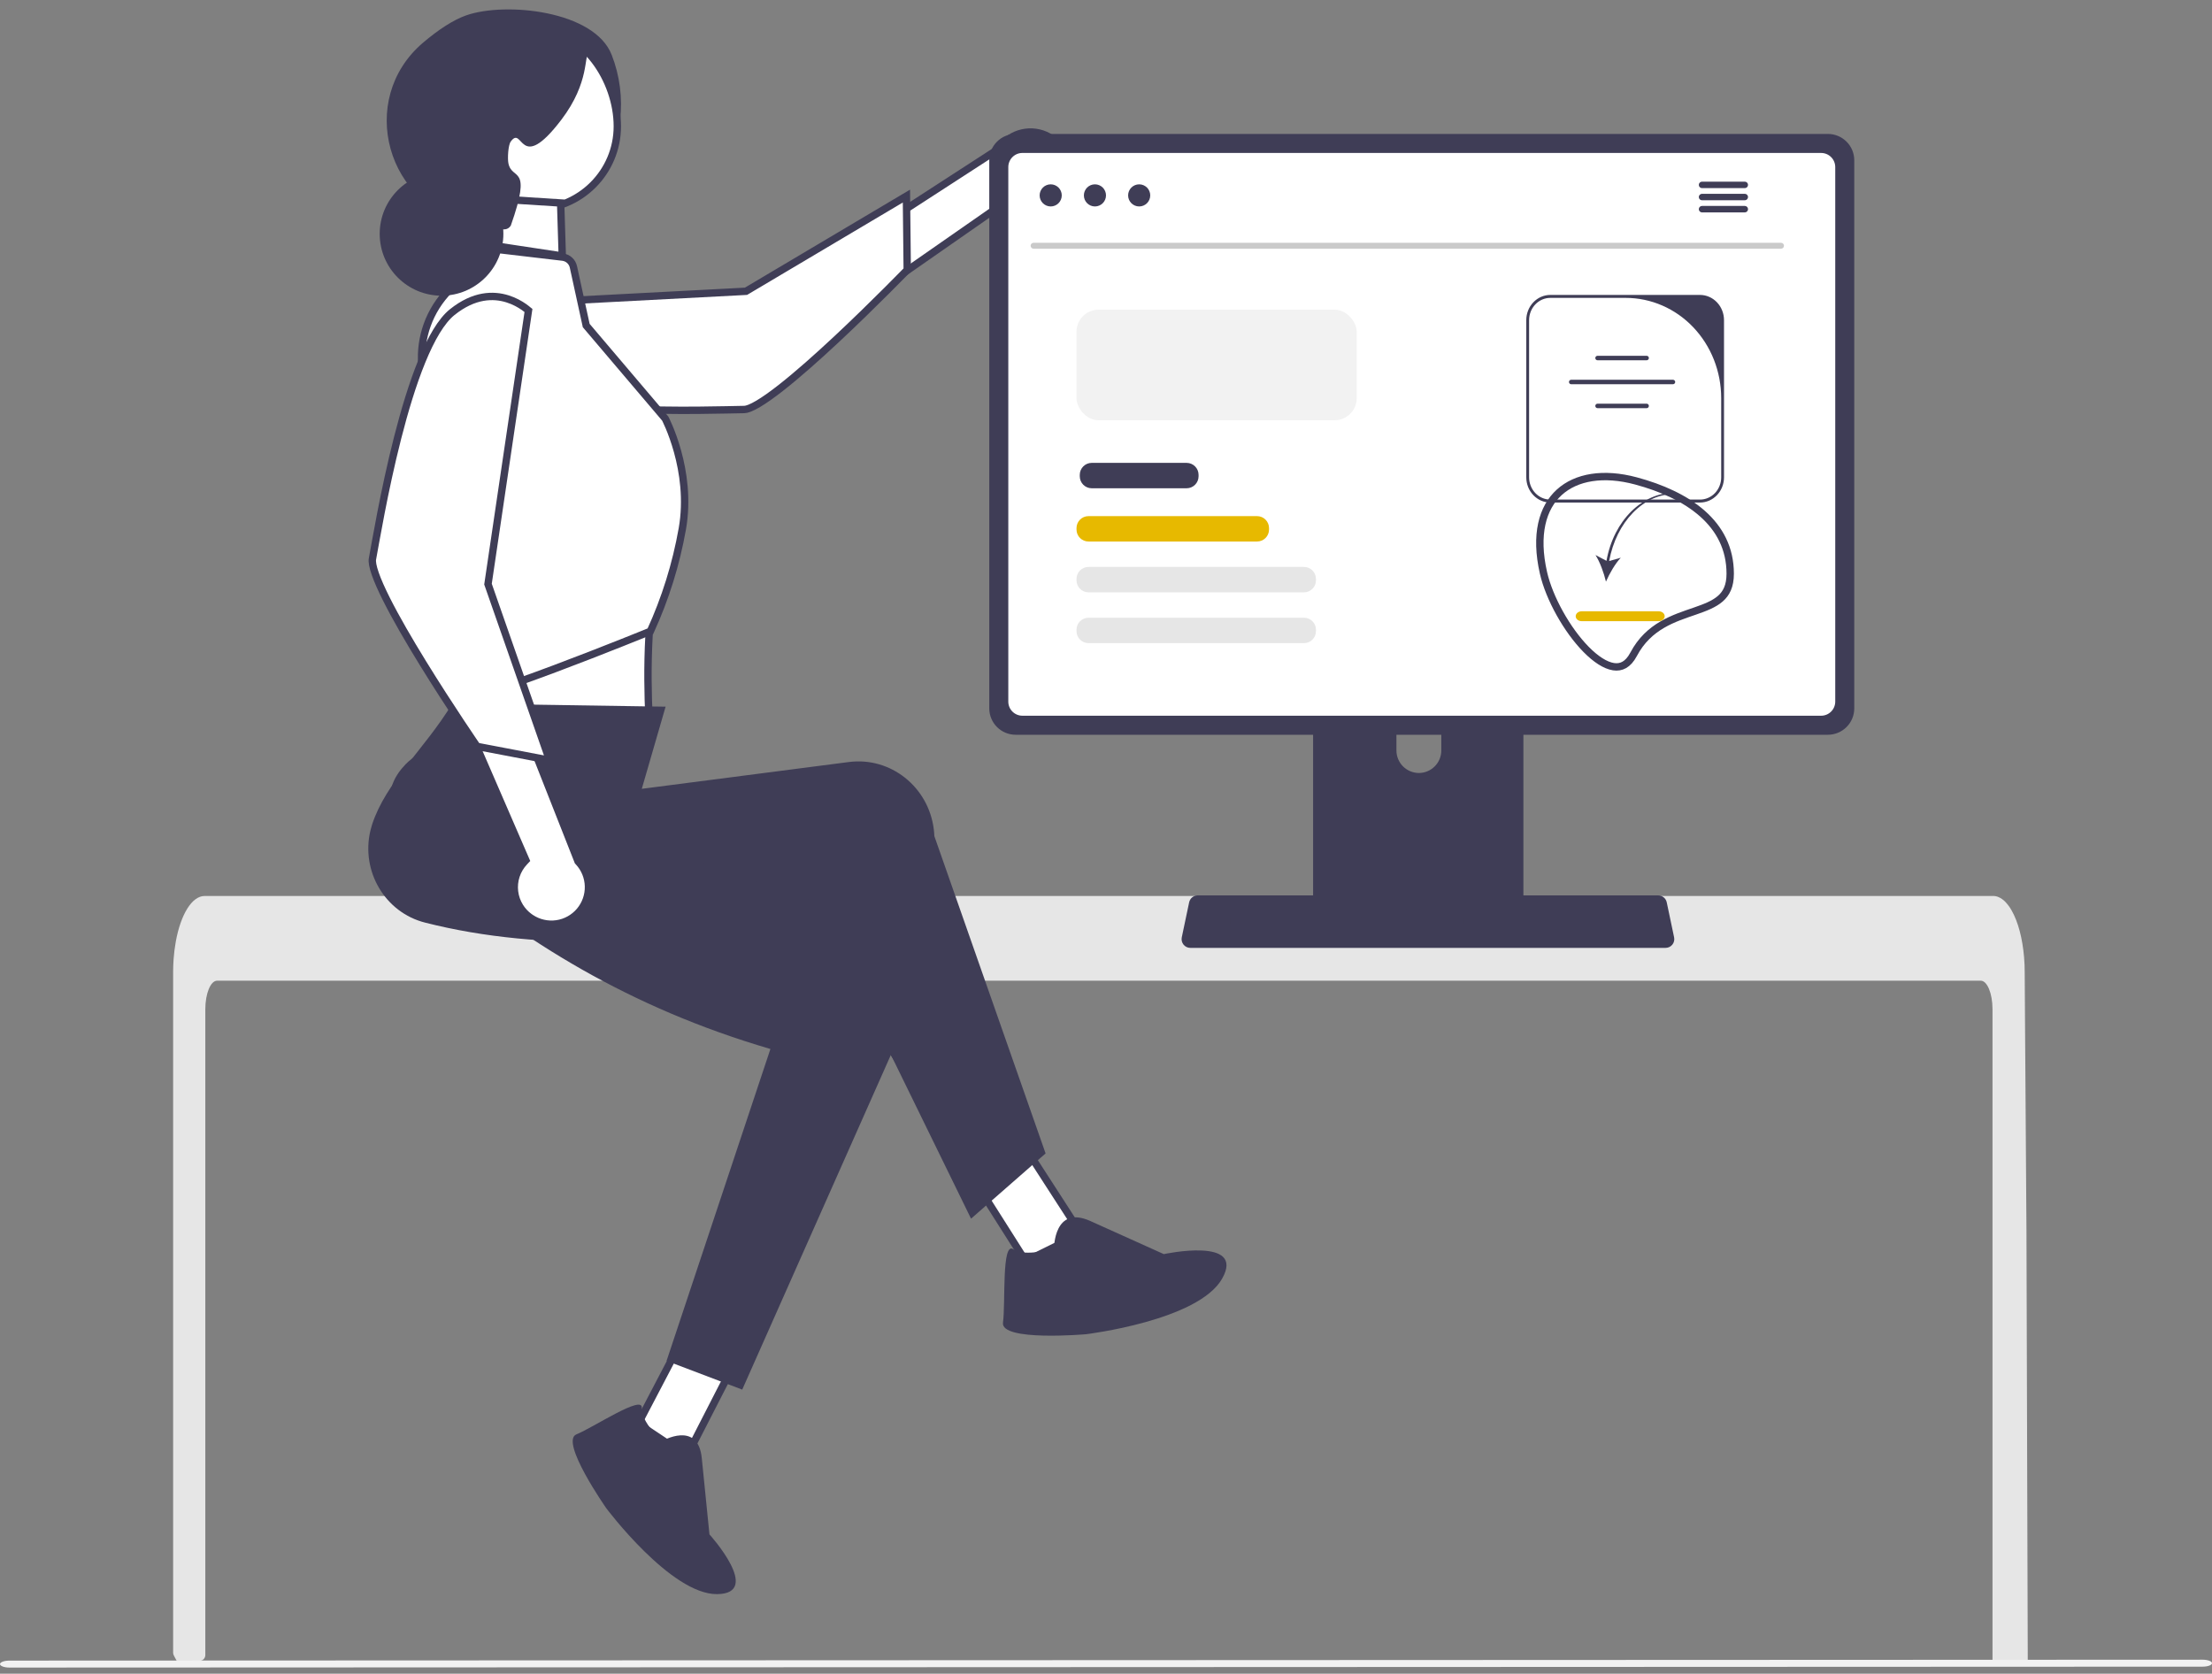 <svg width="300" height="227" viewBox="0 0 300 227" fill="none" xmlns="http://www.w3.org/2000/svg">
<rect x="0" y="0" width="300" height="227" fill="#808080" stroke="none"/>
<g clip-path="url(#clip0_4435_7173)">
<path d="M121.755 142.499C122.604 142.356 123.74 142.17 124.887 142.003C126.037 141.835 127.19 141.686 128.077 141.613C128.523 141.576 128.887 141.559 129.144 141.567C129.239 141.57 129.309 141.578 129.359 141.584C130.489 143.109 130.868 143.515 131.112 143.719C131.267 143.848 131.25 143.818 131.328 143.901C131.405 143.983 131.537 144.147 131.816 144.546C132.92 146.123 136.078 151.001 146.619 167.345L139.103 171.05L121.078 142.616C121.273 142.582 121.501 142.542 121.755 142.499Z" fill="white" stroke="#3F3D56"/>
<path d="M142.953 169.325C142.953 169.325 142.907 163.366 147.886 165.607L157.841 170.092C157.841 170.092 168.985 167.688 165.755 173.409C162.526 179.13 147.274 180.958 147.274 180.958C147.274 180.958 135.665 181.975 136.029 179.379C136.394 176.784 135.82 168.324 137.426 169.432C139.032 170.54 142.953 169.325 142.953 169.325Z" fill="#3F3D56"/>
<path d="M101.77 165.247C102.292 165.879 102.986 166.726 103.67 167.592C104.356 168.46 105.027 169.339 105.509 170.035C105.751 170.384 105.937 170.675 106.053 170.889C106.092 170.963 106.118 171.021 106.136 171.063C105.421 172.713 105.265 173.219 105.213 173.52C105.179 173.712 105.197 173.679 105.166 173.782C105.136 173.882 105.064 174.067 104.868 174.488C104.094 176.146 101.578 181.066 93.133 197.513L86.542 193.11L101.375 164.772C101.49 164.91 101.623 165.07 101.77 165.247Z" fill="white" stroke="#3F3D56"/>
<path d="M270.231 136.868C270.231 134.74 269.516 133.013 268.639 133.009H29.442C28.561 133.013 27.851 134.74 27.846 136.868V224.468C27.846 224.665 27.773 224.856 27.64 225.002C27.507 225.149 27.325 225.24 27.128 225.259C26.486 225.321 25.844 225.378 25.202 225.431C25.186 225.431 25.17 225.436 25.154 225.436C24.805 225.467 24.456 225.491 24.105 225.519H24.102C23.922 225.186 23.744 224.851 23.569 224.513C23.509 224.4 23.479 224.273 23.479 224.145V131.863C23.479 131.275 23.503 130.684 23.542 130.101C23.599 129.3 23.698 128.502 23.84 127.711C24.511 124.023 26.027 121.526 27.75 121.518H270.326C270.578 121.519 270.826 121.572 271.057 121.673C271.395 121.823 271.701 122.037 271.957 122.304C272.305 122.666 272.603 123.073 272.842 123.515C273.691 125.011 274.299 127.243 274.514 129.839C274.514 129.863 274.518 129.887 274.518 129.911C274.573 130.554 274.601 131.209 274.597 131.864L274.653 140.373L274.69 145.447L274.797 161.367L274.837 167.021L275.012 225.064C275.012 225.275 274.928 225.477 274.779 225.626C274.63 225.774 274.428 225.858 274.218 225.858H271.026C270.815 225.858 270.613 225.774 270.464 225.626C270.316 225.477 270.232 225.275 270.232 225.064L270.231 136.868Z" fill="#E6E6E6"/>
<path d="M205.233 81.706H179.459C179.094 81.706 178.745 81.852 178.488 82.11C178.23 82.368 178.086 82.718 178.086 83.082V123.798H206.61V83.082C206.61 82.902 206.574 82.723 206.505 82.556C206.436 82.389 206.334 82.237 206.207 82.109C206.079 81.981 205.927 81.88 205.76 81.811C205.593 81.742 205.414 81.706 205.233 81.706V81.706ZM192.433 104.839C191.627 104.836 190.855 104.514 190.285 103.944C189.715 103.374 189.393 102.602 189.389 101.796V97.1C189.389 96.293 189.71 95.519 190.281 94.948C190.852 94.377 191.626 94.057 192.433 94.057C193.24 94.057 194.014 94.377 194.585 94.948C195.156 95.519 195.476 96.293 195.476 97.1V101.796C195.473 102.602 195.151 103.374 194.581 103.944C194.011 104.514 193.239 104.836 192.433 104.84V104.839Z" fill="#3F3D56"/>
<path d="M177.998 122.495V126.423C177.998 126.627 178.079 126.822 178.223 126.966C178.367 127.11 178.563 127.191 178.766 127.191H205.931C206.134 127.19 206.329 127.109 206.473 126.965C206.617 126.822 206.698 126.627 206.699 126.423V122.495H177.998Z" fill="#3F3D56"/>
<path d="M138.646 18.031C139.846 17.758 141.104 17.935 142.183 18.528C143.261 19.121 144.085 20.089 144.497 21.248C144.909 22.408 144.882 23.678 144.42 24.819L144.431 24.823L144.418 24.821C144.148 25.5 143.734 26.112 143.202 26.613C142.671 27.114 142.035 27.492 141.342 27.721C140.648 27.95 139.913 28.024 139.188 27.938C138.462 27.852 137.764 27.609 137.144 27.224L136.864 27.051L136.595 27.239L100.911 52.096L100.021 43.147L135.537 20.137L135.617 20.085L135.673 20.008C136.389 19.007 137.447 18.303 138.646 18.031Z" fill="white" stroke="#3F3D56"/>
<path d="M123.042 36.605C123.022 36.625 123.001 36.648 122.978 36.672C122.841 36.812 122.64 37.018 122.383 37.279C121.869 37.803 121.129 38.552 120.229 39.45C118.429 41.248 115.988 43.645 113.422 46.041C110.854 48.439 108.169 50.83 105.878 52.622C104.732 53.519 103.695 54.258 102.827 54.771C102.393 55.027 102.011 55.222 101.685 55.353C101.353 55.485 101.109 55.538 100.944 55.54C98.907 55.563 91.658 55.83 84.137 55.449C80.376 55.258 76.564 54.906 73.314 54.284C70.041 53.658 67.429 52.774 65.989 51.575C63.033 49.111 62.53 46.535 62.727 44.591C62.826 43.606 63.108 42.768 63.366 42.176C63.495 41.881 63.616 41.649 63.704 41.492C63.708 41.485 63.712 41.478 63.716 41.471L101.052 39.511L101.175 39.504L101.281 39.442L122.934 26.592L123.042 36.605Z" fill="white" stroke="#3F3D56"/>
<path d="M88.677 79.984C88.013 83.969 87.862 88.573 87.882 92.229C87.892 94.152 87.95 95.82 88.004 97.007C88.029 97.555 88.053 98 88.072 98.322C87.917 98.309 87.732 98.294 87.52 98.276C86.801 98.215 85.772 98.126 84.534 98.014C82.058 97.792 78.748 97.481 75.409 97.125C72.069 96.768 68.705 96.368 66.12 95.968C64.826 95.768 63.738 95.569 62.948 95.379C62.552 95.283 62.245 95.192 62.029 95.109C61.922 95.067 61.849 95.032 61.804 95.005C61.797 95.001 61.792 94.998 61.787 94.995C61.727 94.892 61.66 94.715 61.609 94.444C61.556 94.157 61.524 93.806 61.512 93.406C61.487 92.606 61.541 91.659 61.627 90.743C61.712 89.829 61.827 88.958 61.921 88.314C61.968 87.993 62.009 87.729 62.039 87.546C62.054 87.454 62.066 87.383 62.074 87.335C62.078 87.311 62.082 87.292 62.084 87.28C62.085 87.274 62.085 87.269 62.086 87.266C62.086 87.265 62.087 87.263 62.087 87.262V87.261L62.097 87.206L62.094 87.149L61.724 80.129L88.677 79.984Z" fill="white" stroke="#3F3D56"/>
<path d="M141.807 156.436L131.697 165.286L111.881 124.759C92.23 128.138 73.692 129.219 57.657 125.133C52.228 123.768 48.909 118.161 50.245 112.613C50.307 112.354 50.379 112.097 50.461 111.843C52.38 105.988 57.404 101.845 61.362 95.405L90.271 95.844L87.042 106.985L115.126 103.351C120.773 102.62 125.931 106.708 126.646 112.482C126.684 112.787 126.709 113.093 126.721 113.4L141.807 156.436Z" fill="#3F3D56"/>
<path d="M73 4C76.045 4 78.717 5.677 80.647 8.188C82.577 10.701 83.724 14.002 83.724 17.13C83.724 23.337 78.691 28.369 72.484 28.369C66.278 28.369 61.246 23.337 61.246 17.13C61.246 14.028 62.632 10.734 64.819 8.212C67.008 5.689 69.944 4 73 4Z" fill="white" stroke="#3F3D56"/>
<path d="M76.307 34.87C76.657 34.911 76.987 35.061 77.248 35.298C77.509 35.535 77.69 35.847 77.766 36.192L79.478 44.027L79.504 44.149L79.585 44.244L90.219 56.767C90.223 56.776 90.228 56.784 90.233 56.795C90.26 56.846 90.298 56.924 90.348 57.027C90.446 57.233 90.587 57.537 90.752 57.929C91.082 58.714 91.508 59.846 91.891 61.229C92.657 63.999 93.24 67.751 92.539 71.725C91.693 76.522 90.236 81.19 88.207 85.617C88.175 85.63 88.138 85.645 88.098 85.662C87.906 85.74 87.624 85.855 87.265 86C86.546 86.29 85.518 86.704 84.281 87.195C81.808 88.178 78.502 89.473 75.166 90.723C71.828 91.974 68.469 93.177 65.889 93.976C64.596 94.377 63.513 94.672 62.731 94.823C62.337 94.899 62.043 94.934 61.846 94.933C61.802 94.933 61.768 94.931 61.742 94.928C61.582 94.631 61.417 94.086 61.27 93.352C61.11 92.56 60.983 91.626 60.885 90.727C60.787 89.83 60.719 88.976 60.676 88.346C60.654 88.031 60.638 87.772 60.628 87.593C60.623 87.503 60.619 87.433 60.616 87.385C60.615 87.362 60.614 87.344 60.613 87.332C60.613 87.326 60.613 87.321 60.613 87.318C60.613 87.317 60.612 87.316 60.612 87.315V87.303L60.611 87.293L57.235 49.731V49.727L57.205 49.37C57.08 47.582 57.327 45.786 57.932 44.096C58.576 42.295 59.61 40.659 60.961 39.304C61.373 38.9 61.767 38.57 62.127 38.346C62.494 38.116 62.78 38.023 62.987 38.023H63.005C63.619 38.002 64.026 37.626 64.293 37.202C64.552 36.791 64.727 36.262 64.877 35.773C65.035 35.258 65.167 34.775 65.34 34.351C65.475 34.019 65.614 33.782 65.761 33.629L76.307 34.87Z" fill="white" stroke="#3F3D56"/>
<path d="M100.664 188.467L90.403 184.571L104.486 142.271C85.353 136.661 70.92 127.625 58.319 116.9C54.045 113.285 50.838 108.644 54.479 104.247C54.649 104.042 54.827 103.843 55.012 103.651C59.311 99.237 70.222 100.086 76.61 96.044L90.894 111.296L89.999 115.382L116.817 124.473C122.211 126.301 125.044 132.241 123.146 137.74C123.046 138.031 122.934 138.316 122.809 138.598L100.664 188.467Z" fill="#3F3D56"/>
<path d="M62.841 77.369L78.363 116.739L78.398 116.827L78.463 116.897C79.302 117.797 79.783 118.973 79.812 120.203C79.842 121.433 79.42 122.632 78.625 123.571C77.83 124.511 76.718 125.126 75.5 125.301C74.282 125.475 73.042 125.197 72.016 124.518L72.014 124.516L71.788 124.361C71.274 123.984 70.836 123.512 70.498 122.969C70.112 122.349 69.868 121.652 69.78 120.927C69.693 120.201 69.766 119.465 69.994 118.771C70.222 118.078 70.599 117.442 71.099 116.91L71.324 116.67L71.193 116.369L53.893 76.469L62.841 77.369Z" fill="white" stroke="#3F3D56"/>
<path d="M61.32 42.343C64.32 39.933 66.945 39.95 68.811 40.528C69.757 40.821 70.523 41.263 71.052 41.632C71.316 41.817 71.519 41.983 71.654 42.1C71.66 42.105 71.666 42.111 71.672 42.116L66.202 79.1L66.184 79.221L66.225 79.337L74.53 103.106L64.695 101.231C64.679 101.208 64.662 101.182 64.643 101.154C64.532 100.992 64.371 100.755 64.165 100.452C63.753 99.844 63.166 98.971 62.463 97.911C61.057 95.79 59.192 92.924 57.352 89.934C55.509 86.942 53.697 83.836 52.395 81.236C51.743 79.935 51.224 78.772 50.893 77.82C50.727 77.344 50.611 76.93 50.548 76.585C50.484 76.233 50.48 75.983 50.511 75.821C50.892 73.818 52.067 66.661 53.93 59.364C54.861 55.716 55.96 52.049 57.213 48.987C58.475 45.902 59.86 43.517 61.32 42.343Z" fill="white" stroke="#3F3D56"/>
<path d="M247.912 18.165H137.739C136.792 18.166 135.885 18.543 135.216 19.213C134.546 19.882 134.169 20.789 134.168 21.736V96.081C134.169 97.028 134.545 97.936 135.215 98.605C135.884 99.275 136.792 99.651 137.739 99.652H247.912C248.859 99.651 249.767 99.275 250.436 98.605C251.106 97.936 251.482 97.028 251.483 96.081V21.736C251.482 20.789 251.105 19.882 250.436 19.213C249.766 18.543 248.859 18.166 247.912 18.165Z" fill="#3F3D56"/>
<path d="M246.993 20.744H138.66C138.153 20.745 137.668 20.947 137.31 21.306C136.952 21.664 136.75 22.15 136.75 22.656V95.161C136.751 95.667 136.952 96.152 137.31 96.51C137.668 96.868 138.153 97.07 138.66 97.07H246.993C247.499 97.07 247.985 96.868 248.343 96.51C248.701 96.152 248.902 95.667 248.903 95.161V22.658C248.902 22.151 248.701 21.666 248.343 21.307C247.985 20.949 247.5 20.747 246.993 20.746V20.744Z" fill="white"/>
<path d="M225.892 128.558H161.439C161.263 128.559 161.088 128.519 160.929 128.444C160.769 128.368 160.629 128.257 160.518 128.12C160.406 127.983 160.327 127.823 160.285 127.652C160.244 127.48 160.241 127.301 160.277 127.129L161.277 122.379C161.334 122.113 161.48 121.875 161.692 121.703C161.903 121.532 162.166 121.438 162.438 121.438H224.889C225.161 121.438 225.424 121.532 225.635 121.704C225.846 121.875 225.992 122.113 226.049 122.379L227.049 127.129C227.085 127.301 227.083 127.48 227.041 127.652C227 127.823 226.92 127.983 226.809 128.12C226.698 128.257 226.557 128.368 226.398 128.444C226.238 128.519 226.064 128.559 225.887 128.558H225.892Z" fill="#3F3D56"/>
<path d="M164.699 122.292H163.079C162.978 122.292 162.896 122.374 162.896 122.475V123.3C162.896 123.402 162.978 123.483 163.079 123.483H164.699C164.8 123.483 164.882 123.402 164.882 123.3V122.475C164.882 122.374 164.8 122.292 164.699 122.292Z" fill="#3F3D56"/>
<path d="M168.67 122.292H167.05C166.949 122.292 166.867 122.374 166.867 122.475V123.3C166.867 123.402 166.949 123.483 167.05 123.483H168.67C168.771 123.483 168.852 123.402 168.852 123.3V122.475C168.852 122.374 168.771 122.292 168.67 122.292Z" fill="#3F3D56"/>
<path d="M172.638 122.292H171.019C170.918 122.292 170.836 122.374 170.836 122.475V123.3C170.836 123.402 170.918 123.483 171.019 123.483H172.638C172.739 123.483 172.821 123.402 172.821 123.3V122.475C172.821 122.374 172.739 122.292 172.638 122.292Z" fill="#3F3D56"/>
<path d="M176.609 122.292H174.99C174.889 122.292 174.807 122.374 174.807 122.475V123.3C174.807 123.402 174.889 123.483 174.99 123.483H176.609C176.71 123.483 176.792 123.402 176.792 123.3V122.475C176.792 122.374 176.71 122.292 176.609 122.292Z" fill="#3F3D56"/>
<path d="M180.58 122.292H178.96C178.859 122.292 178.777 122.374 178.777 122.475V123.3C178.777 123.402 178.859 123.483 178.96 123.483H180.58C180.681 123.483 180.763 123.402 180.763 123.3V122.475C180.763 122.374 180.681 122.292 180.58 122.292Z" fill="#3F3D56"/>
<path d="M184.55 122.292H182.931C182.83 122.292 182.748 122.374 182.748 122.475V123.3C182.748 123.402 182.83 123.483 182.931 123.483H184.55C184.651 123.483 184.733 123.402 184.733 123.3V122.475C184.733 122.374 184.651 122.292 184.55 122.292Z" fill="#3F3D56"/>
<path d="M188.521 122.292H186.902C186.801 122.292 186.719 122.374 186.719 122.475V123.3C186.719 123.402 186.801 123.483 186.902 123.483H188.521C188.622 123.483 188.704 123.402 188.704 123.3V122.475C188.704 122.374 188.622 122.292 188.521 122.292Z" fill="#3F3D56"/>
<path d="M192.49 122.292H190.87C190.769 122.292 190.688 122.374 190.688 122.475V123.3C190.688 123.402 190.769 123.483 190.87 123.483H192.49C192.591 123.483 192.673 123.402 192.673 123.3V122.475C192.673 122.374 192.591 122.292 192.49 122.292Z" fill="#3F3D56"/>
<path d="M196.461 122.292H194.841C194.74 122.292 194.658 122.374 194.658 122.475V123.3C194.658 123.402 194.74 123.483 194.841 123.483H196.461C196.562 123.483 196.643 123.402 196.643 123.3V122.475C196.643 122.374 196.562 122.292 196.461 122.292Z" fill="#3F3D56"/>
<path d="M200.429 122.292H198.81C198.709 122.292 198.627 122.374 198.627 122.475V123.3C198.627 123.402 198.709 123.483 198.81 123.483H200.429C200.53 123.483 200.612 123.402 200.612 123.3V122.475C200.612 122.374 200.53 122.292 200.429 122.292Z" fill="#3F3D56"/>
<path d="M204.4 122.292H202.781C202.68 122.292 202.598 122.374 202.598 122.475V123.3C202.598 123.402 202.68 123.483 202.781 123.483H204.4C204.501 123.483 204.583 123.402 204.583 123.3V122.475C204.583 122.374 204.501 122.292 204.4 122.292Z" fill="#3F3D56"/>
<path d="M208.371 122.292H206.751C206.65 122.292 206.568 122.374 206.568 122.475V123.3C206.568 123.402 206.65 123.483 206.751 123.483H208.371C208.472 123.483 208.554 123.402 208.554 123.3V122.475C208.554 122.374 208.472 122.292 208.371 122.292Z" fill="#3F3D56"/>
<path d="M212.341 122.292H210.722C210.621 122.292 210.539 122.374 210.539 122.475V123.3C210.539 123.402 210.621 123.483 210.722 123.483H212.341C212.442 123.483 212.524 123.402 212.524 123.3V122.475C212.524 122.374 212.442 122.292 212.341 122.292Z" fill="#3F3D56"/>
<path d="M216.31 122.292H214.691C214.59 122.292 214.508 122.374 214.508 122.475V123.3C214.508 123.402 214.59 123.483 214.691 123.483H216.31C216.411 123.483 216.493 123.402 216.493 123.3V122.475C216.493 122.374 216.411 122.292 216.31 122.292Z" fill="#3F3D56"/>
<path d="M220.281 122.292H218.661C218.56 122.292 218.479 122.374 218.479 122.475V123.3C218.479 123.402 218.56 123.483 218.661 123.483H220.281C220.382 123.483 220.464 123.402 220.464 123.3V122.475C220.464 122.374 220.382 122.292 220.281 122.292Z" fill="#3F3D56"/>
<path d="M224.252 122.292H222.632C222.531 122.292 222.449 122.374 222.449 122.475V123.3C222.449 123.402 222.531 123.483 222.632 123.483H224.252C224.353 123.483 224.434 123.402 224.434 123.3V122.475C224.434 122.374 224.353 122.292 224.252 122.292Z" fill="#3F3D56"/>
<path d="M164.652 124.278H163.033C162.932 124.278 162.85 124.359 162.85 124.461V125.286C162.85 125.387 162.932 125.469 163.033 125.469H164.652C164.753 125.469 164.835 125.387 164.835 125.286V124.461C164.835 124.359 164.753 124.278 164.652 124.278Z" fill="#3F3D56"/>
<path d="M168.623 124.278H167.003C166.902 124.278 166.82 124.359 166.82 124.461V125.286C166.82 125.387 166.902 125.469 167.003 125.469H168.623C168.724 125.469 168.806 125.387 168.806 125.286V124.461C168.806 124.359 168.724 124.278 168.623 124.278Z" fill="#3F3D56"/>
<path d="M172.591 124.278H170.972C170.871 124.278 170.789 124.359 170.789 124.461V125.286C170.789 125.387 170.871 125.469 170.972 125.469H172.591C172.692 125.469 172.774 125.387 172.774 125.286V124.461C172.774 124.359 172.692 124.278 172.591 124.278Z" fill="#3F3D56"/>
<path d="M176.562 124.278H174.943C174.842 124.278 174.76 124.359 174.76 124.461V125.286C174.76 125.387 174.842 125.469 174.943 125.469H176.562C176.663 125.469 176.745 125.387 176.745 125.286V124.461C176.745 124.359 176.663 124.278 176.562 124.278Z" fill="#3F3D56"/>
<path d="M180.533 124.278H178.913C178.812 124.278 178.73 124.359 178.73 124.461V125.286C178.73 125.387 178.812 125.469 178.913 125.469H180.533C180.634 125.469 180.716 125.387 180.716 125.286V124.461C180.716 124.359 180.634 124.278 180.533 124.278Z" fill="#3F3D56"/>
<path d="M184.503 124.278H182.884C182.783 124.278 182.701 124.359 182.701 124.461V125.286C182.701 125.387 182.783 125.469 182.884 125.469H184.503C184.605 125.469 184.686 125.387 184.686 125.286V124.461C184.686 124.359 184.605 124.278 184.503 124.278Z" fill="#3F3D56"/>
<path d="M188.474 124.278H186.855C186.754 124.278 186.672 124.359 186.672 124.461V125.286C186.672 125.387 186.754 125.469 186.855 125.469H188.474C188.575 125.469 188.657 125.387 188.657 125.286V124.461C188.657 124.359 188.575 124.278 188.474 124.278Z" fill="#3F3D56"/>
<path d="M192.443 124.278H190.824C190.723 124.278 190.641 124.359 190.641 124.461V125.286C190.641 125.387 190.723 125.469 190.824 125.469H192.443C192.544 125.469 192.626 125.387 192.626 125.286V124.461C192.626 124.359 192.544 124.278 192.443 124.278Z" fill="#3F3D56"/>
<path d="M196.414 124.278H194.794C194.693 124.278 194.611 124.359 194.611 124.461V125.286C194.611 125.387 194.693 125.469 194.794 125.469H196.414C196.515 125.469 196.597 125.387 196.597 125.286V124.461C196.597 124.359 196.515 124.278 196.414 124.278Z" fill="#3F3D56"/>
<path d="M200.382 124.278H198.763C198.662 124.278 198.58 124.359 198.58 124.461V125.286C198.58 125.387 198.662 125.469 198.763 125.469H200.382C200.483 125.469 200.565 125.387 200.565 125.286V124.461C200.565 124.359 200.483 124.278 200.382 124.278Z" fill="#3F3D56"/>
<path d="M204.353 124.278H202.734C202.633 124.278 202.551 124.359 202.551 124.461V125.286C202.551 125.387 202.633 125.469 202.734 125.469H204.353C204.454 125.469 204.536 125.387 204.536 125.286V124.461C204.536 124.359 204.454 124.278 204.353 124.278Z" fill="#3F3D56"/>
<path d="M208.324 124.278H206.704C206.603 124.278 206.521 124.359 206.521 124.461V125.286C206.521 125.387 206.603 125.469 206.704 125.469H208.324C208.425 125.469 208.507 125.387 208.507 125.286V124.461C208.507 124.359 208.425 124.278 208.324 124.278Z" fill="#3F3D56"/>
<path d="M212.293 124.278H210.673C210.572 124.278 210.49 124.359 210.49 124.461V125.286C210.49 125.387 210.572 125.469 210.673 125.469H212.293C212.394 125.469 212.475 125.387 212.475 125.286V124.461C212.475 124.359 212.394 124.278 212.293 124.278Z" fill="#3F3D56"/>
<path d="M216.263 124.278H214.644C214.543 124.278 214.461 124.359 214.461 124.461V125.286C214.461 125.387 214.543 125.469 214.644 125.469H216.263C216.364 125.469 216.446 125.387 216.446 125.286V124.461C216.446 124.359 216.364 124.278 216.263 124.278Z" fill="#3F3D56"/>
<path d="M220.234 124.278H218.615C218.514 124.278 218.432 124.359 218.432 124.461V125.286C218.432 125.387 218.514 125.469 218.615 125.469H220.234C220.335 125.469 220.417 125.387 220.417 125.286V124.461C220.417 124.359 220.335 124.278 220.234 124.278Z" fill="#3F3D56"/>
<path d="M224.205 124.278H222.585C222.484 124.278 222.402 124.359 222.402 124.461V125.286C222.402 125.387 222.484 125.469 222.585 125.469H224.205C224.306 125.469 224.388 125.387 224.388 125.286V124.461C224.388 124.359 224.306 124.278 224.205 124.278Z" fill="#3F3D56"/>
<path d="M197.604 126.66H182.089C181.988 126.66 181.906 126.742 181.906 126.843V127.668C181.906 127.769 181.988 127.851 182.089 127.851H197.604C197.705 127.851 197.787 127.769 197.787 127.668V126.843C197.787 126.742 197.705 126.66 197.604 126.66Z" fill="#3F3D56"/>
<path d="M298.716 226.045L1.284 226.167C0.575 226.167 0 225.956 0 225.695C0 225.434 0.575 225.222 1.284 225.222L298.716 225.1C299.425 225.1 300 225.312 300 225.573C300 225.834 299.425 226.045 298.716 226.045Z" fill="#F2F2F2"/>
<path d="M241.547 33.732H140.181C140.074 33.732 139.971 33.69 139.895 33.614C139.82 33.538 139.777 33.436 139.777 33.329C139.777 33.222 139.82 33.12 139.895 33.044C139.971 32.968 140.074 32.926 140.181 32.926H241.547C241.654 32.926 241.757 32.968 241.833 33.044C241.908 33.12 241.951 33.222 241.951 33.329C241.951 33.436 241.908 33.538 241.833 33.614C241.757 33.69 241.654 33.732 241.547 33.732Z" fill="#CACACA"/>
<path d="M142.5 28C143.328 28 144 27.328 144 26.5C144 25.672 143.328 25 142.5 25C141.672 25 141 25.672 141 26.5C141 27.328 141.672 28 142.5 28Z" fill="#3F3D56"/>
<path d="M148.5 28C149.328 28 150 27.328 150 26.5C150 25.672 149.328 25 148.5 25C147.672 25 147 25.672 147 26.5C147 27.328 147.672 28 148.5 28Z" fill="#3F3D56"/>
<path d="M154.5 28C155.328 28 156 27.328 156 26.5C156 25.672 155.328 25 154.5 25C153.672 25 153 25.672 153 26.5C153 27.328 153.672 28 154.5 28Z" fill="#3F3D56"/>
<path d="M236.633 24.637H230.837C230.721 24.637 230.609 24.684 230.527 24.766C230.445 24.848 230.398 24.96 230.398 25.076C230.398 25.193 230.445 25.305 230.527 25.387C230.609 25.469 230.721 25.515 230.837 25.515H236.635C236.751 25.515 236.863 25.469 236.945 25.387C237.027 25.305 237.074 25.193 237.074 25.076C237.074 24.96 237.027 24.848 236.945 24.766C236.863 24.684 236.751 24.637 236.635 24.637H236.633Z" fill="#3F3D56"/>
<path d="M236.633 26.285H230.837C230.721 26.285 230.609 26.331 230.527 26.414C230.445 26.496 230.398 26.608 230.398 26.724C230.398 26.84 230.445 26.952 230.527 27.034C230.609 27.117 230.721 27.163 230.837 27.163H236.635C236.751 27.163 236.863 27.117 236.945 27.034C237.027 26.952 237.074 26.84 237.074 26.724C237.074 26.608 237.027 26.496 236.945 26.414C236.863 26.331 236.751 26.285 236.635 26.285H236.633Z" fill="#3F3D56"/>
<path d="M236.633 27.931H230.837C230.721 27.931 230.609 27.977 230.527 28.059C230.445 28.142 230.398 28.253 230.398 28.37C230.398 28.486 230.445 28.598 230.527 28.68C230.609 28.762 230.721 28.809 230.837 28.809H236.635C236.751 28.809 236.863 28.762 236.945 28.68C237.027 28.598 237.074 28.486 237.074 28.37C237.074 28.253 237.027 28.142 236.945 28.059C236.863 27.977 236.751 27.931 236.635 27.931H236.633Z" fill="#3F3D56"/>
<path d="M170.485 70H147.627C146.728 70 146 70.728 146 71.626V71.819C146 72.717 146.728 73.445 147.627 73.445H170.485C171.384 73.445 172.112 72.717 172.112 71.819V71.626C172.112 70.728 171.384 70 170.485 70Z" fill="#E7B900"/>
<path d="M176.85 76.891H147.627C146.728 76.891 146 77.619 146 78.517V78.71C146 79.608 146.728 80.336 147.627 80.336H176.85C177.748 80.336 178.476 79.608 178.476 78.71V78.517C178.476 77.619 177.748 76.891 176.85 76.891Z" fill="#E6E6E6"/>
<path d="M160.929 62.777H148.07C147.172 62.777 146.443 63.506 146.443 64.404V64.596C146.443 65.494 147.172 66.223 148.07 66.223H160.929C161.827 66.223 162.555 65.494 162.555 64.596V64.404C162.555 63.506 161.827 62.777 160.929 62.777Z" fill="#3F3D56"/>
<path d="M176.85 83.781H147.627C146.728 83.781 146 84.509 146 85.408V85.6C146 86.498 146.728 87.226 147.627 87.226H176.85C177.748 87.226 178.476 86.498 178.476 85.6V85.408C178.476 84.509 177.748 83.781 176.85 83.781Z" fill="#E6E6E6"/>
<path d="M211.479 66.766C213.776 64.677 217.472 64.044 221.872 65.224C225.337 66.154 228.546 67.589 230.879 69.65C233.199 71.699 234.657 74.368 234.657 77.815C234.657 79.493 234.126 80.491 233.315 81.198C232.468 81.937 231.28 82.393 229.864 82.883C227.089 83.844 223.596 84.877 221.56 88.736C221.169 89.475 220.732 89.928 220.287 90.179C219.848 90.428 219.361 90.503 218.825 90.42C217.721 90.249 216.428 89.41 215.118 88.08C212.514 85.434 210.117 81.128 209.334 77.703C208.146 72.504 209.191 68.846 211.479 66.766Z" fill="white" stroke="#3F3D56"/>
<path d="M217.877 76.062L216.385 75.277C216.997 76.225 217.524 77.706 217.806 78.885C218.284 77.787 219.055 76.444 219.818 75.641L218.241 76.092C219.212 70.804 222.867 67.008 227.052 67.008L227.112 66.817C222.74 66.816 218.869 70.56 217.877 76.062Z" fill="#3F3D56"/>
<path d="M224.967 84.248H214.508C214.294 84.248 214.09 84.178 213.939 84.052C213.788 83.926 213.703 83.756 213.703 83.578C213.703 83.4 213.788 83.229 213.939 83.104C214.09 82.978 214.294 82.907 214.508 82.907H224.966C225.18 82.907 225.384 82.978 225.535 83.104C225.686 83.229 225.771 83.4 225.771 83.578C225.771 83.756 225.686 83.926 225.535 84.052C225.384 84.178 225.18 84.248 224.966 84.248H224.967Z" fill="#E7B900"/>
<path d="M233.817 43.419V64.739C233.816 65.645 233.473 66.514 232.862 67.155C232.252 67.796 231.424 68.157 230.561 68.158H210.256C209.393 68.157 208.565 67.796 207.955 67.155C207.344 66.514 207.001 65.645 207 64.739V43.419C207.001 42.513 207.344 41.644 207.955 41.003C208.565 40.362 209.393 40.001 210.256 40H230.561C231.424 40.001 232.252 40.362 232.862 41.003C233.473 41.644 233.816 42.513 233.817 43.419ZM230.561 67.756C230.938 67.756 231.312 67.678 231.66 67.526C232.009 67.374 232.326 67.152 232.593 66.872C232.859 66.592 233.071 66.259 233.215 65.893C233.36 65.527 233.434 65.135 233.434 64.739V53.99C233.434 52.206 233.099 50.439 232.449 48.79C231.799 47.142 230.845 45.644 229.644 44.382C228.442 43.12 227.015 42.119 225.445 41.437C223.875 40.754 222.192 40.402 220.493 40.402H210.256C209.494 40.402 208.763 40.72 208.225 41.286C207.686 41.852 207.383 42.619 207.383 43.419V64.739C207.383 65.539 207.686 66.306 208.225 66.872C208.763 67.438 209.494 67.756 210.256 67.756H230.561V67.756Z" fill="#3F3D56"/>
<path d="M223.328 48.863H216.672C216.631 48.864 216.591 48.856 216.553 48.842C216.516 48.827 216.481 48.804 216.453 48.776C216.424 48.748 216.401 48.714 216.385 48.676C216.369 48.639 216.361 48.599 216.361 48.558C216.361 48.518 216.369 48.478 216.385 48.44C216.401 48.403 216.424 48.369 216.453 48.341C216.481 48.312 216.516 48.29 216.553 48.275C216.591 48.26 216.631 48.253 216.672 48.254H223.328C223.407 48.255 223.483 48.288 223.539 48.345C223.595 48.402 223.626 48.479 223.626 48.558C223.626 48.638 223.595 48.715 223.539 48.772C223.483 48.829 223.407 48.861 223.328 48.863Z" fill="#3F3D56"/>
<path d="M223.328 55.359H216.672C216.631 55.36 216.591 55.352 216.553 55.338C216.516 55.323 216.481 55.3 216.453 55.272C216.424 55.244 216.401 55.21 216.385 55.172C216.369 55.135 216.361 55.095 216.361 55.054C216.361 55.014 216.369 54.974 216.385 54.937C216.401 54.899 216.424 54.865 216.453 54.837C216.481 54.809 216.516 54.786 216.553 54.771C216.591 54.756 216.631 54.749 216.672 54.75H223.328C223.407 54.751 223.483 54.784 223.539 54.841C223.595 54.898 223.626 54.975 223.626 55.054C223.626 55.134 223.595 55.211 223.539 55.268C223.483 55.325 223.407 55.358 223.328 55.359Z" fill="#3F3D56"/>
<path d="M226.899 52.113H213.099C213.059 52.114 213.019 52.106 212.981 52.091C212.943 52.076 212.909 52.054 212.88 52.026C212.851 51.997 212.828 51.964 212.813 51.926C212.797 51.889 212.789 51.849 212.789 51.808C212.789 51.768 212.797 51.728 212.813 51.69C212.828 51.653 212.851 51.619 212.88 51.591C212.909 51.562 212.943 51.54 212.981 51.525C213.019 51.51 213.059 51.503 213.099 51.504H226.899C226.978 51.505 227.054 51.538 227.11 51.595C227.166 51.652 227.197 51.728 227.197 51.808C227.197 51.888 227.166 51.965 227.11 52.022C227.054 52.078 226.978 52.111 226.899 52.113Z" fill="#3F3D56"/>
<path d="M76.037 27.528L76.257 34.716L66.722 33.276L66.676 32.819L67.831 27.008L76.037 27.528Z" fill="white" stroke="#3F3D56"/>
<path d="M84.103 16.286C83.275 12.236 82.878 10.161 79.868 7.295C79.153 7.397 80.055 11.1 76.119 16.259C70.396 23.759 70.966 16.883 69.274 19.193C68.906 19.695 68.827 21.504 68.948 22.127C69.425 24.586 72.246 22.185 69.274 30.602C68.831 31.256 68.31 31.097 67.644 31.089C67.593 31.089 67.93 31.024 66.666 30.763C66.063 30.638 65.218 30.491 64.206 30.321C52.447 28.34 48.294 13.502 57.384 5.782C59.452 4.026 61.481 2.695 63.243 2.078C68.552 0.222 80.644 1.429 82.965 7.458C84.058 10.264 84.449 13.295 84.102 16.286H84.103Z" fill="#3F3D56"/>
<path d="M59.883 40.103C64.515 40.103 68.269 36.348 68.269 31.716C68.269 27.085 64.515 23.33 59.883 23.33C55.251 23.33 51.496 27.085 51.496 31.716C51.496 36.348 55.251 40.103 59.883 40.103Z" fill="#3F3D56"/>
<path d="M89.765 195.462C89.765 195.462 94.658 192.589 95.178 197.759L96.218 208.103C96.218 208.103 103.504 216.147 97.249 216.207C90.995 216.267 82.229 204.561 82.229 204.561C82.229 204.561 75.865 195.471 78.179 194.536C80.492 193.602 87.195 189.102 87.046 190.954C86.897 192.806 89.765 195.462 89.765 195.462Z" fill="#3F3D56"/>
<rect x="146" y="42" width="38" height="15" rx="3" fill="#F2F2F2"/>
</g>
<defs>
<clipPath id="clip0_4435_7173">
<rect width="300" height="225.334" fill="white" transform="translate(0 0.833)"/>
</clipPath>
</defs>
</svg>
